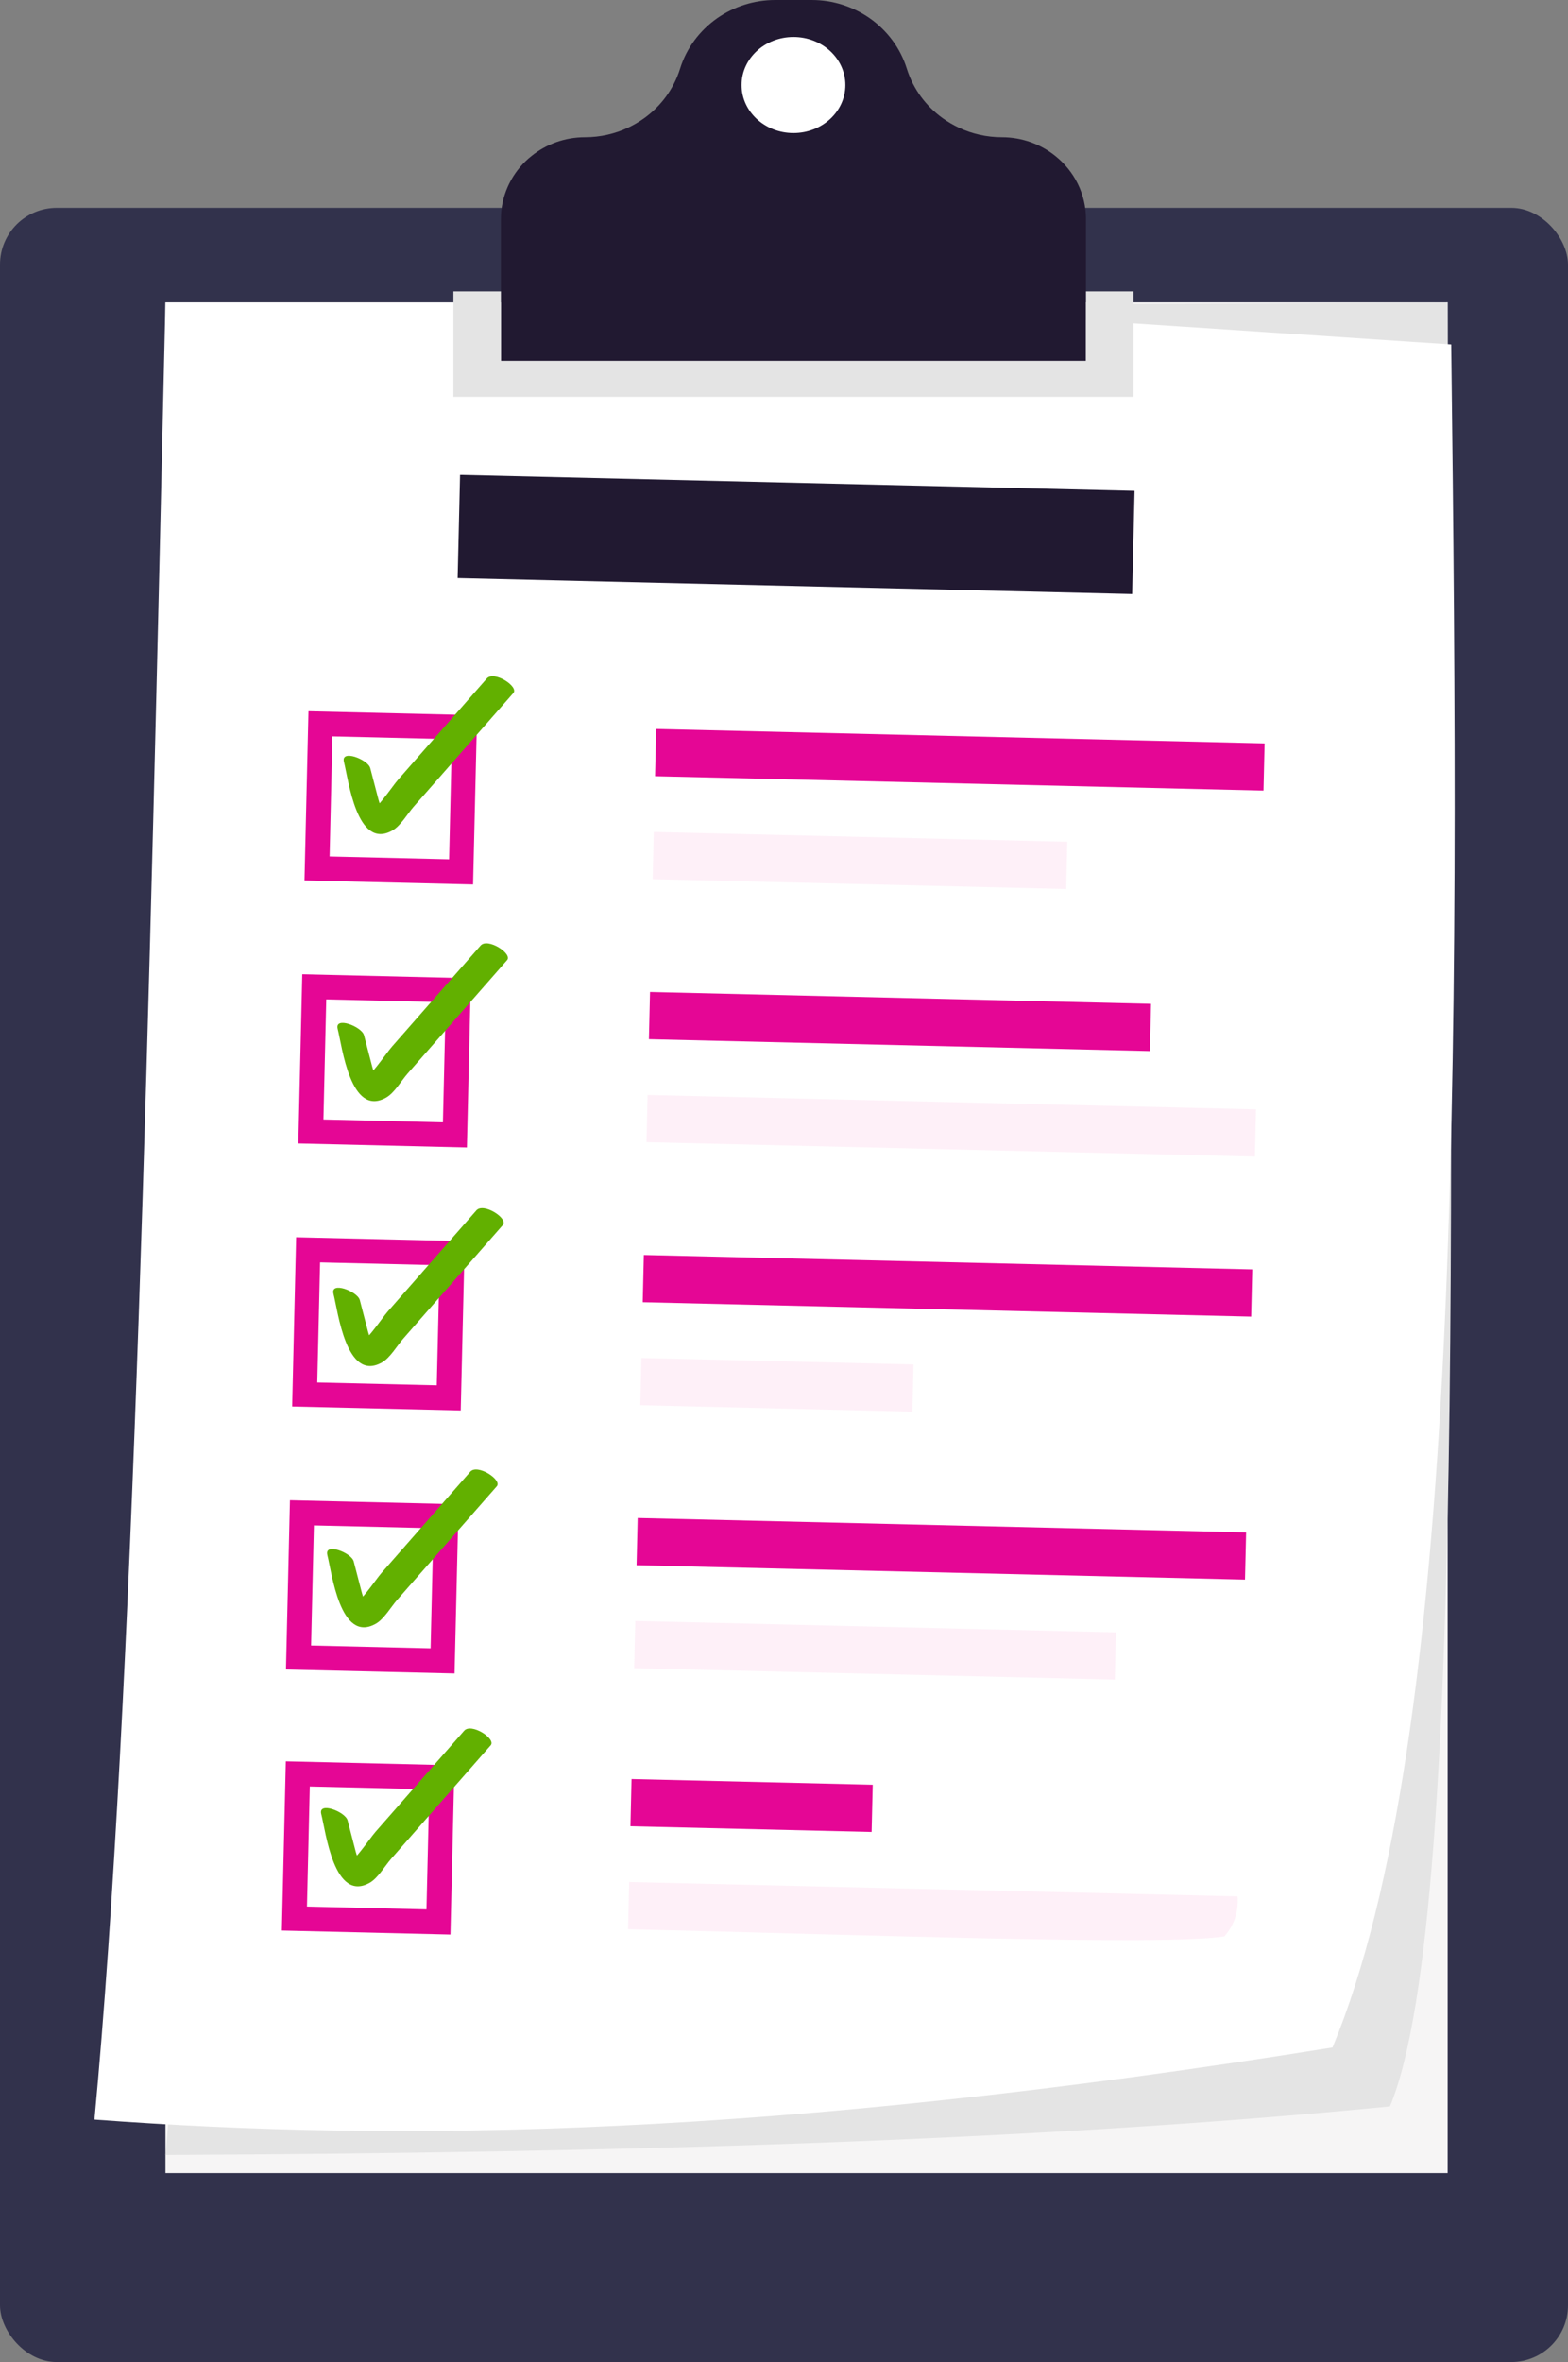 <?xml version="1.0" encoding="UTF-8"?>
<svg width="83px" height="125px" viewBox="0 0 83 125" version="1.1" xmlns="http://www.w3.org/2000/svg" xmlns:xlink="http://www.w3.org/1999/xlink">
    <rect x="0" y="0" width="83" height="125" fill="#808080" stroke="none"/>
    <title>Historial</title>
    <g id="UI-/-UX" stroke="none" stroke-width="1" fill="none" fill-rule="evenodd">
        <g id="Home" transform="translate(-805, -3146)" fill-rule="nonzero">
            <g id="Historial" transform="translate(805, 3146)">
                <rect id="Rectangle" fill="#32324C" x="0" y="11" width="83" height="114" rx="3"></rect>
                <g id="Group" transform="translate(5, 16)">
                    <g>
                        <rect id="Rectangle" fill="#F6F5F5" x="3.758" y="0" width="67.872" height="99"></rect>
                        <path d="M71.631,0.001 C71.652,38.606 72.893,85.164 68.574,95.473 C49.553,97.334 27.281,97.931 3.758,98.042 L12.699,0.299 L71.631,0.001 Z" id="Path" fill="#E4E4E4"></path>
                        <path d="M65.535,92.353 C35.887,97.118 16.072,97.369 0,96.17 C2.082,73.909 2.917,36.927 3.758,0.005 L39.484,0.084 L71.818,2.228 C72.29,40.55 72.341,75.948 65.535,92.353 L65.535,92.353 Z" id="Path" fill="#FFFFFF"></path>
                    </g>
                    <g transform="translate(10.584, 9.131)">
                        <polygon id="Rectangle" fill="#211931" transform="translate(26.557, 3.153) rotate(1.35) translate(-26.557, -3.153) " points="8.699 0.42 44.414 0.423 44.415 5.886 8.7 5.882"></polygon>
                        <g transform="translate(0, 10.656)">
                            <g transform="translate(1.198, 0)">
                                <g transform="translate(17.766, 2.791)" id="Rectangle">
                                    <polygon fill="#E50695" transform="translate(16.26, 1.631) rotate(1.35) translate(-16.26, -1.631) " points="0.152 0.379 32.367 0.382 32.367 2.882 0.152 2.879"></polygon>
                                    <polygon fill="#FCC8E8" opacity="0.27" transform="translate(10.975, 6.959) rotate(1.35) translate(-10.975, -6.959) " points="0.026 5.708 21.923 5.71 21.923 8.211 0.027 8.208"></polygon>
                                </g>
                                <g>
                                    <polygon id="Rectangle" stroke="#E50695" stroke-width="1.3" fill="#FFFFFF" transform="translate(3.903, 6.436) rotate(1.35) translate(-3.903, -6.436) " points="0.089 2.606 7.716 2.607 7.716 10.265 0.09 10.264"></polygon>
                                    <path d="M1.424,4.531 C1.66,5.436 2.094,9.226 3.985,8.166 C4.421,7.922 4.79,7.276 5.115,6.904 L6.874,4.899 L10.391,0.889 C10.691,0.547 9.365,-0.312 8.988,0.118 C7.946,1.306 6.904,2.494 5.862,3.682 C5.341,4.276 4.82,4.87 4.299,5.464 C3.937,5.876 3.101,7.205 2.565,7.323 C2.857,7.418 3.148,7.512 3.44,7.607 C3.647,7.777 3.263,6.573 3.255,6.54 C3.109,5.981 2.964,5.422 2.818,4.863 C2.698,4.401 1.247,3.845 1.425,4.53 L1.425,4.53 L1.424,4.531 Z" id="Path" fill="#62B000"></path>
                                </g>
                            </g>
                            <g transform="translate(0.871, 14.135)">
                                <g transform="translate(17.766, 2.574)" id="Rectangle">
                                    <polygon fill="#E50695" transform="translate(13.418, 1.564) rotate(1.35) translate(-13.418, -1.564) " points="0.154 0.312 26.682 0.315 26.682 2.815 0.154 2.812"></polygon>
                                    <polygon fill="#FCC8E8" opacity="0.27" transform="translate(16.133, 7.081) rotate(1.35) translate(-16.133, -7.081) " points="0.025 5.829 32.24 5.832 32.24 8.332 0.025 8.329"></polygon>
                                </g>
                                <g>
                                    <polygon id="Rectangle" stroke="#E50695" stroke-width="1.3" fill="#FFFFFF" transform="translate(3.903, 6.219) rotate(1.35) translate(-3.903, -6.219) " points="0.089 2.39 7.716 2.391 7.716 10.049 0.09 10.048"></polygon>
                                    <path d="M1.42,4.531 C1.655,5.436 2.09,9.226 3.98,8.166 C4.417,7.922 4.786,7.276 5.111,6.904 C5.697,6.235 6.284,5.567 6.87,4.899 L10.387,0.889 C10.687,0.547 9.361,-0.312 8.984,0.118 C7.942,1.306 6.9,2.494 5.858,3.682 C5.337,4.276 4.816,4.87 4.295,5.464 C3.933,5.876 3.097,7.205 2.561,7.323 C2.853,7.418 3.144,7.512 3.436,7.607 C3.643,7.777 3.259,6.573 3.251,6.54 C3.105,5.981 2.96,5.422 2.814,4.863 C2.694,4.401 1.242,3.845 1.421,4.53 L1.421,4.53 L1.42,4.531 Z" id="Path" fill="#62B000"></path>
                                </g>
                            </g>
                            <g transform="translate(0.545, 28.152)">
                                <g transform="translate(17.765, 2.476)" id="Rectangle">
                                    <polygon fill="#E50695" transform="translate(16.261, 1.631) rotate(1.35) translate(-16.261, -1.631) " points="0.153 0.379 32.368 0.382 32.368 2.882 0.153 2.879"></polygon>
                                    <polygon fill="#FCC8E8" opacity="0.27" transform="translate(7.231, 6.87) rotate(1.35) translate(-7.231, -6.87) " points="0.027 5.619 14.434 5.621 14.435 8.121 0.028 8.119"></polygon>
                                </g>
                                <g>
                                    <polygon id="Rectangle" stroke="#E50695" stroke-width="1.3" fill="#FFFFFF" transform="translate(3.903, 6.12) rotate(1.35) translate(-3.903, -6.12) " points="0.089 2.291 7.716 2.291 7.716 9.949 0.09 9.949"></polygon>
                                    <path d="M1.523,4.531 C1.759,5.436 2.193,9.226 4.084,8.166 C4.52,7.922 4.889,7.276 5.215,6.904 C5.8,6.235 6.387,5.567 6.973,4.899 C8.145,3.562 9.318,2.226 10.49,0.889 C10.791,0.547 9.464,-0.312 9.087,0.118 C8.045,1.306 7.003,2.494 5.961,3.682 C5.44,4.276 4.919,4.87 4.398,5.464 C4.036,5.876 3.2,7.205 2.664,7.323 C2.956,7.418 3.247,7.512 3.539,7.607 C3.746,7.777 3.363,6.573 3.354,6.54 C3.208,5.981 3.063,5.422 2.918,4.863 C2.797,4.401 1.346,3.845 1.524,4.53 L1.524,4.53 L1.523,4.531 Z" id="Path" fill="#62B000"></path>
                                </g>
                            </g>
                            <g transform="translate(0.218, 41.979)">
                                <g transform="translate(17.767, 2.567)" id="Rectangle">
                                    <polygon fill="#E50695" transform="translate(16.26, 1.631) rotate(1.35) translate(-16.26, -1.631) " points="0.152 0.379 32.367 0.382 32.367 2.882 0.152 2.879"></polygon>
                                    <polygon fill="#FCC8E8" opacity="0.27" transform="translate(12.75, 7.001) rotate(1.35) translate(-12.75, -7.001) " points="0.026 5.749 25.474 5.752 25.475 8.252 0.026 8.25"></polygon>
                                </g>
                                <g>
                                    <polygon id="Rectangle" stroke="#E50695" stroke-width="1.3" fill="#FFFFFF" transform="translate(3.903, 6.211) rotate(1.35) translate(-3.903, -6.211) " points="0.089 2.382 7.716 2.383 7.716 10.041 0.09 10.04"></polygon>
                                    <path d="M1.526,4.531 C1.762,5.436 2.196,9.226 4.087,8.166 C4.523,7.922 4.892,7.276 5.218,6.904 C5.804,6.235 6.39,5.567 6.976,4.899 C8.149,3.562 9.321,2.226 10.494,0.889 C10.794,0.547 9.468,-0.312 9.091,0.118 C8.048,1.306 7.006,2.494 5.964,3.682 C5.443,4.276 4.922,4.87 4.401,5.464 C4.04,5.876 3.203,7.205 2.667,7.323 C2.959,7.418 3.25,7.512 3.543,7.607 C3.749,7.777 3.366,6.573 3.357,6.54 C3.211,5.981 3.066,5.422 2.921,4.863 C2.801,4.401 1.349,3.845 1.527,4.53 L1.527,4.53 L1.526,4.531 Z" id="Path" fill="#62B000"></path>
                                </g>
                            </g>
                            <g transform="translate(0, 55.686)">
                                <g transform="translate(17.663, 2.674)">
                                    <polygon id="Rectangle" fill="#E50695" transform="translate(6.537, 1.401) rotate(1.35) translate(-6.537, -1.401) " points="0.152 0.15 12.922 0.151 12.922 2.651 0.153 2.65"></polygon>
                                    <path d="M32.264,6.21 L0.058,5.449 L0,7.949 C12.46,8.242 28.325,8.829 31.562,8.33 C32.054,7.769 32.319,7.08 32.264,6.21 Z" id="Path" fill="#FCC8E8" opacity="0.27"></path>
                                </g>
                                <g>
                                    <polygon id="Rectangle" stroke="#E50695" stroke-width="1.3" fill="#FFFFFF" transform="translate(3.903, 6.321) rotate(1.35) translate(-3.903, -6.321) " points="0.089 2.491 7.716 2.492 7.716 10.15 0.09 10.149"></polygon>
                                    <path d="M1.422,4.531 C1.658,5.436 2.092,9.226 3.983,8.166 C4.419,7.922 4.788,7.276 5.114,6.904 C5.699,6.235 6.286,5.567 6.872,4.899 C8.044,3.562 9.217,2.226 10.389,0.889 C10.69,0.547 9.363,-0.312 8.986,0.118 C7.944,1.306 6.902,2.494 5.86,3.682 C5.338,4.276 4.817,4.87 4.296,5.465 C3.935,5.877 3.098,7.206 2.562,7.324 C2.854,7.419 3.146,7.513 3.438,7.608 C3.644,7.777 3.261,6.574 3.252,6.541 C3.106,5.981 2.961,5.423 2.816,4.863 C2.696,4.401 1.244,3.846 1.422,4.531 L1.422,4.531 L1.422,4.531 Z" id="Path" fill="#62B000"></path>
                                </g>
                            </g>
                        </g>
                    </g>
                </g>
                <g id="Group" transform="translate(24, 0)">
                    <path d="M33.486,11.599 L33.486,19.105 L2.514,19.105 L2.514,11.599 C2.514,10.402 3.013,9.319 3.817,8.533 C3.918,8.435 4.022,8.343 4.132,8.258 C4.901,7.636 5.89,7.263 6.966,7.263 C7.774,7.263 8.549,7.083 9.243,6.758 C9.545,6.616 9.83,6.448 10.099,6.256 C10.985,5.618 11.663,4.712 12,3.632 C12.344,2.529 13.048,1.607 13.959,0.966 C14.835,0.354 15.902,0 17.034,0 L18.966,0 C20.098,0 21.165,0.354 22.041,0.966 C22.952,1.607 23.656,2.529 24,3.632 C24.337,4.712 25.015,5.618 25.901,6.256 C26.17,6.448 26.455,6.616 26.757,6.758 C27.451,7.083 28.226,7.263 29.034,7.263 C30.11,7.263 31.099,7.636 31.868,8.258 C32.857,9.051 33.486,10.254 33.486,11.599 L33.486,11.599 Z" id="Path" fill="#211931"></path>
                    <polygon id="Path" fill="#E4E4E4" points="36 15.42 36 21 0 21 0 15.42 2.514 15.42 2.514 19.105 33.486 19.105 33.486 15.42"></polygon>
                    <ellipse id="Oval" fill="#FFFFFF" cx="18.001" cy="4.499" rx="2.747" ry="2.542"></ellipse>
                </g>
            </g>
        </g>
    </g>
</svg>